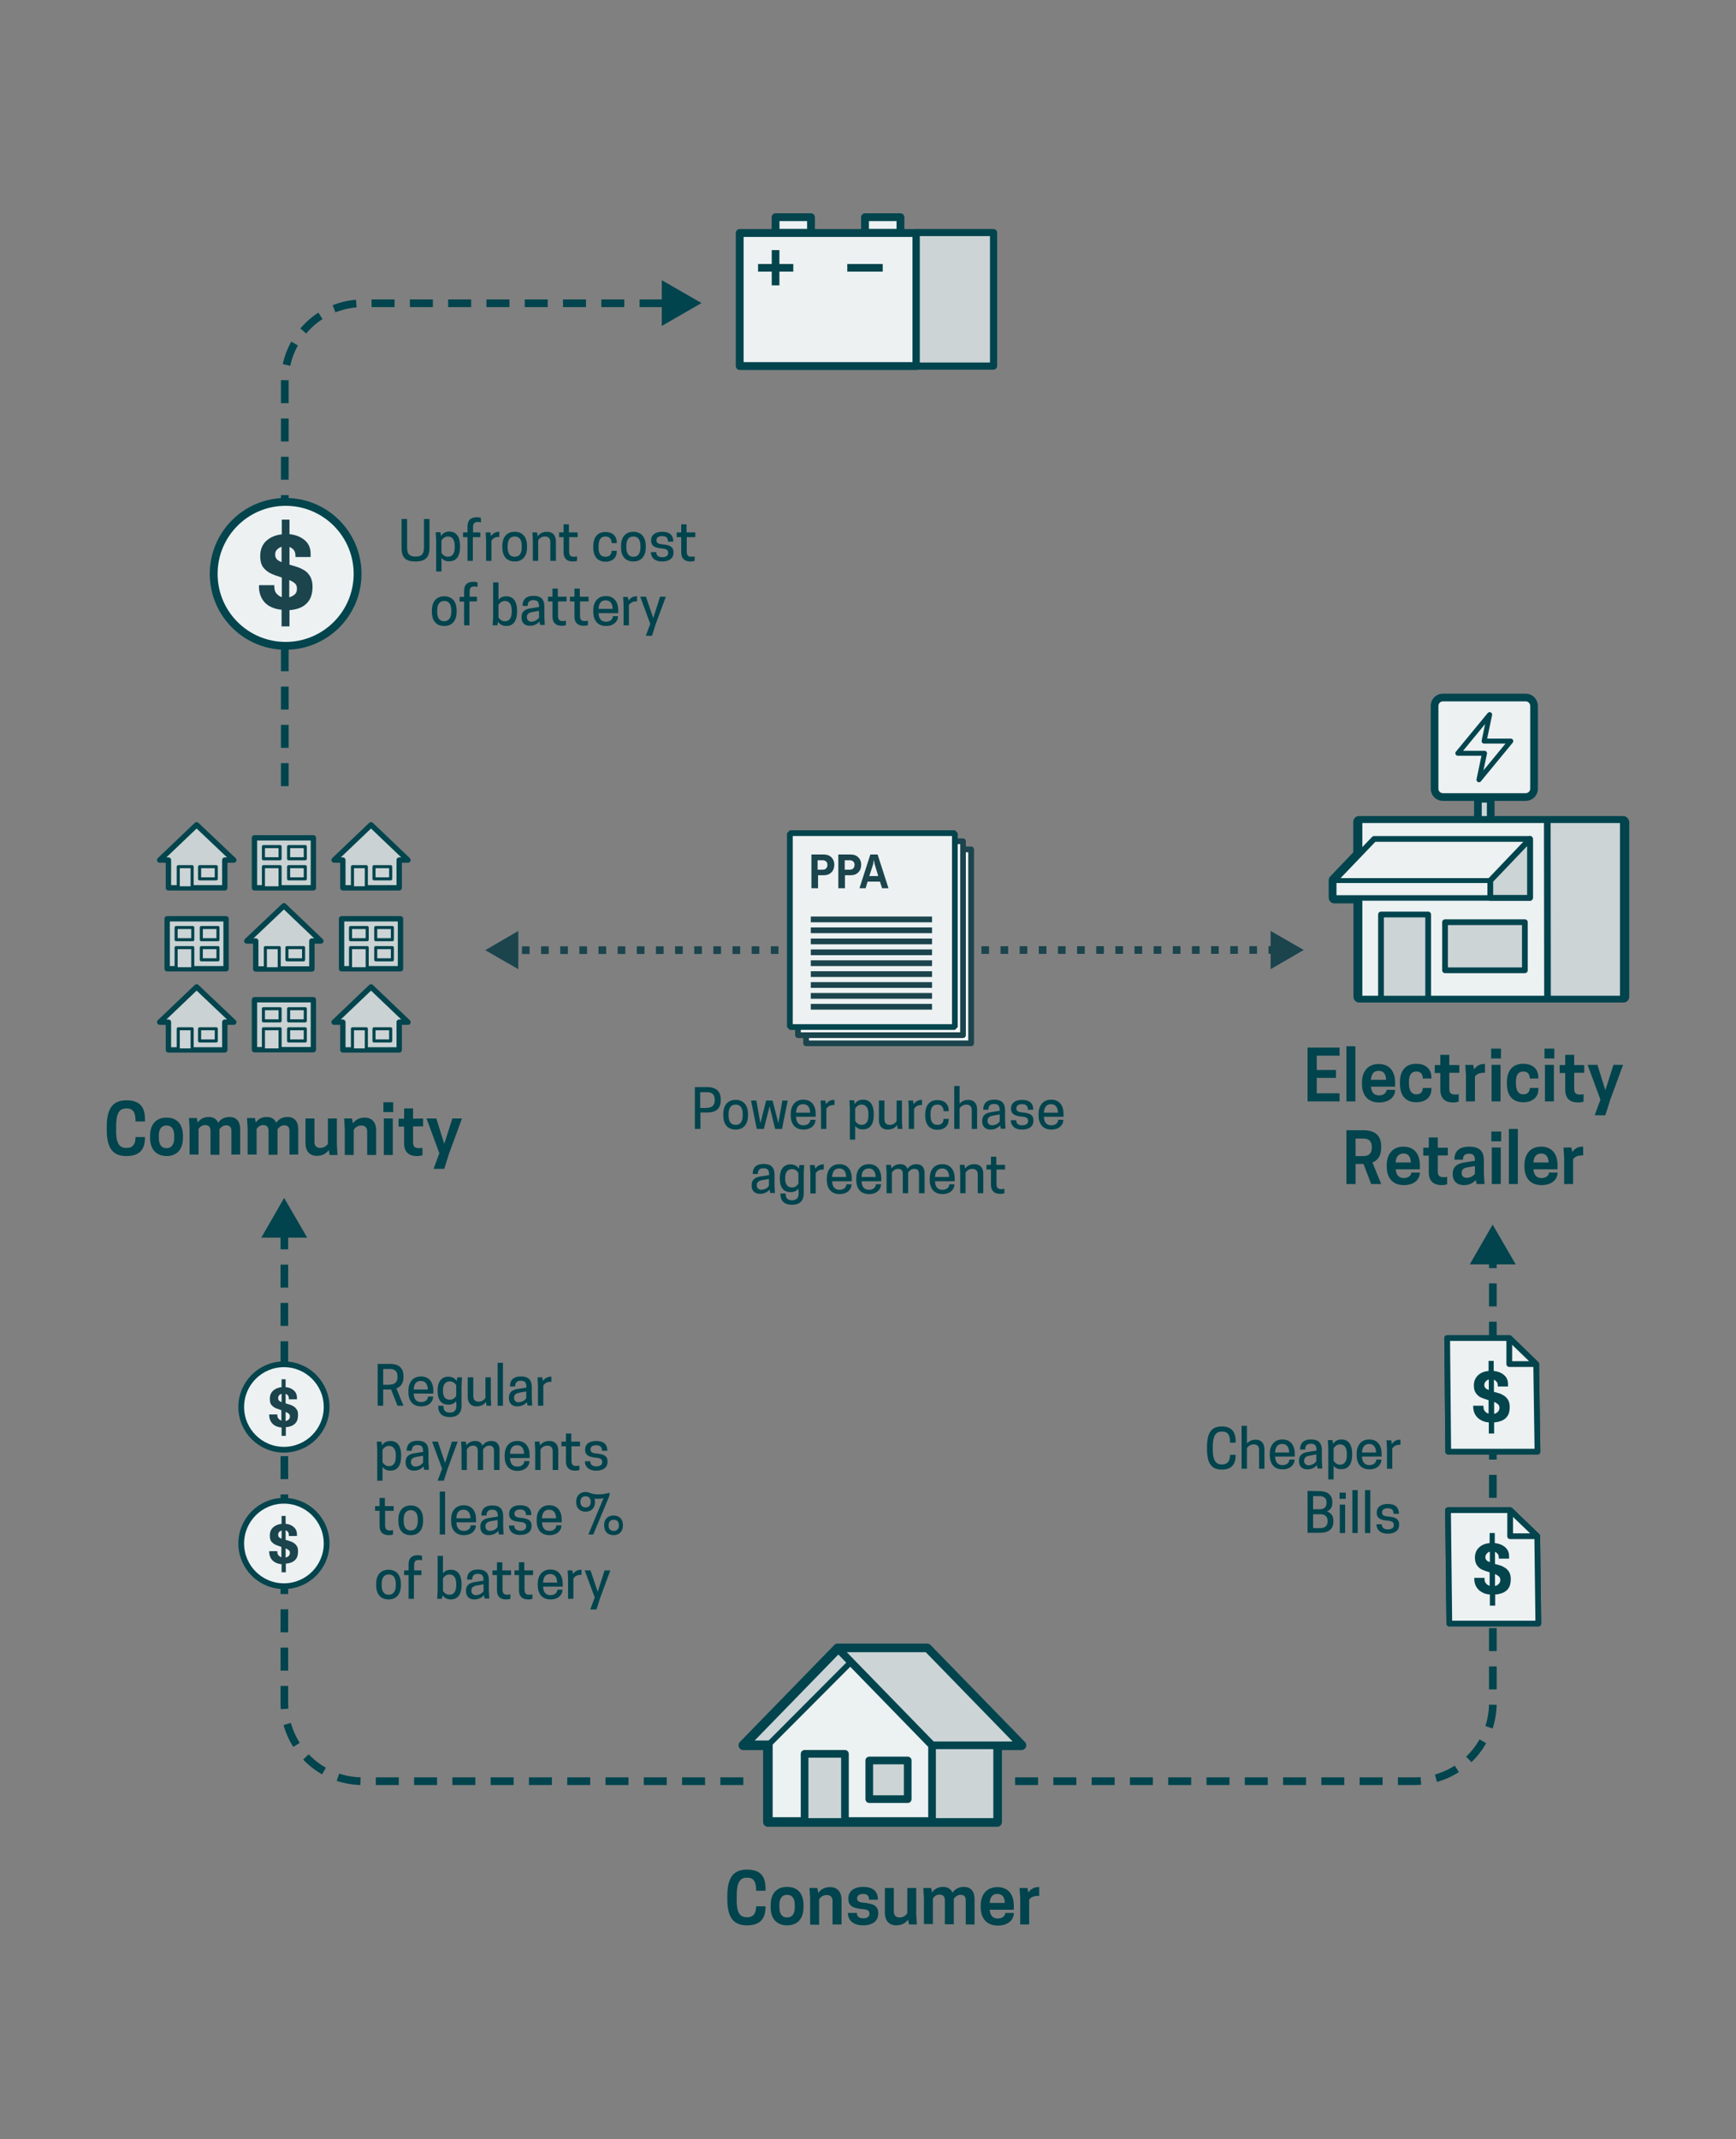<?xml version="1.0" encoding="utf-8"?>
<!-- Generator: Adobe Illustrator 27.5.0, SVG Export Plug-In . SVG Version: 6.00 Build 0)  -->
<svg version="1.1" id="community-battery_x5F_finance-option-2"
	 xmlns="http://www.w3.org/2000/svg" xmlns:xlink="http://www.w3.org/1999/xlink" x="0px" y="0px" viewBox="0 0 813.2 1001.6"
	 style="enable-background:new 0 0 813.2 1001.6;" xml:space="preserve">
<rect x="0" y="0" width="813.2" height="1001.6" fill="#808080" stroke="none"/>
<style type="text/css">
	.st0{fill:#01444D;}
	.st1{fill:none;stroke:#1B444D;stroke-width:3.587;stroke-linejoin:round;stroke-dasharray:3.587,5.38;}
	.st2{fill:#1B444D;}
	.st3{fill:#FFFFFF;stroke:#1B444D;stroke-width:2.69;stroke-linejoin:round;stroke-miterlimit:1;}
	.st4{fill:#EDF1F2;stroke:#04444D;stroke-width:2.69;stroke-miterlimit:1;}
	.st5{fill:none;stroke:#1B444D;stroke-width:2.69;stroke-linejoin:round;stroke-miterlimit:1;}
	.st6{fill:#CAD2D3;stroke:#03444D;stroke-width:2.511;stroke-linejoin:round;stroke-miterlimit:1;}
	.st7{fill:#CDD4D6;stroke:#03444D;stroke-width:1.437;stroke-linejoin:round;stroke-miterlimit:1;}
	.st8{fill:#CDD4D6;stroke:#02444D;stroke-width:3.587;stroke-linejoin:round;stroke-miterlimit:1;}
	.st9{fill:#ECF1F2;}
	.st10{fill:none;stroke:#03444D;stroke-width:3.135;stroke-linejoin:round;stroke-miterlimit:1;}
	.st11{fill:#EDF1F2;stroke:#02444D;stroke-width:2.69;stroke-linejoin:round;stroke-miterlimit:1;}
	.st12{fill:#CCD4D6;stroke:#02444D;stroke-width:2.69;stroke-linejoin:round;stroke-miterlimit:1;}
	.st13{fill:#EDF1F2;stroke:#03444D;stroke-width:2.299;stroke-linejoin:round;stroke-miterlimit:1;}
	.st14{fill:#CCD4D6;stroke:#02444D;stroke-width:3.12;stroke-linecap:round;stroke-linejoin:round;stroke-miterlimit:1;}
	.st15{fill:#02444D;}
	.st16{fill:#EDF1F2;}
	.st17{fill:none;stroke:#03444D;stroke-width:2.331;stroke-linejoin:round;stroke-miterlimit:1;}
	.st18{fill:#EDF1F2;stroke:#04444D;stroke-width:3.668;stroke-linejoin:round;stroke-miterlimit:1;}
	.st19{fill:none;stroke:#01444D;stroke-width:3.587;stroke-miterlimit:10;stroke-dasharray:10.76,7.173;}
	.st20{fill:#CCD4D6;}
	.st21{fill:none;stroke:#02444D;stroke-width:4.484;stroke-linejoin:round;stroke-miterlimit:1;}
	.st22{fill:#CCD4D6;stroke:#02444D;stroke-width:3.587;stroke-linejoin:round;stroke-miterlimit:1;}
	.st23{fill:#CCD4D6;stroke:#02444D;stroke-width:3.587;stroke-linecap:round;stroke-linejoin:round;stroke-miterlimit:1;}
	.st24{fill:none;stroke:#02444D;stroke-width:2.69;stroke-linejoin:round;stroke-miterlimit:1;}
	.st25{fill:none;stroke:#04444D;stroke-width:3.587;stroke-linejoin:round;stroke-miterlimit:1;}
	.st26{fill:#EDF1F2;stroke:#04444D;stroke-width:2.69;stroke-linejoin:round;stroke-miterlimit:1;}
	.st27{fill:#04444D;}
</style>
<g>
	<g>
		<g>
			<path class="st0" d="M328.1,528.6h-2.6V509h5.8c2.9,0,6.3,1,6.3,5.7v0.5c0,4.8-3.3,5.7-6.3,5.7h-3.2V528.6z M331.3,518.7
				c1.5,0,3.5-0.6,3.5-3.5v-0.3c0-3-2-3.5-3.5-3.5H328v7.4h3.3V518.7z"/>
			<path class="st0" d="M338.8,522.3v-0.7c0-3.7,1.8-6.6,5.8-6.6s5.8,2.9,5.8,6.6v0.7c0,3.7-1.8,6.6-5.8,6.6
				S338.8,526.1,338.8,522.3z M347.9,522.3v-0.7c0-2.7-1-4.4-3.3-4.4s-3.3,1.7-3.3,4.4v0.7c0,2.7,1,4.4,3.3,4.4
				S347.9,525,347.9,522.3z"/>
			<path class="st0" d="M357.8,528.6h-3.3l-2.7-13.3h2.5l1.9,10.6l2.7-10.6h3l2.7,10.6l1.9-10.6h2.5l-2.7,13.3h-3.2l-2.6-10.6
				L357.8,528.6z"/>
			<path class="st0" d="M372.9,522.9c0.1,2.6,1.2,4,3.5,4c2.2,0,3.2-1.4,3.2-2.6h2.4v0.1c0,2.2-1.9,4.5-5.6,4.5c-4.2,0-6-2.9-6-6.7
				v-0.6c0-3.7,1.9-6.7,5.9-6.7s5.8,2.9,5.8,6.7v1.3H372.9z M372.9,521h6.6c-0.1-2.5-1.1-4-3.3-4S373,518.5,372.9,521z"/>
			<path class="st0" d="M390.9,515v2.4h-0.5c-1.9,0-2.8,1-3.3,1.7v9.5h-2.5v-9.5l-0.2-3.8h2.2l0.3,1.7c0.8-1.1,2-2,3.7-2
				C390.6,515,390.8,515,390.9,515z"/>
			<path class="st0" d="M400.6,527.2v6.4h-2.5V519l-0.2-3.8h2.2l0.3,1.8c0.7-1.2,1.9-2.1,3.9-2.1c3.6,0,5,2.9,5,6.6v0.7
				c0,3.7-1.4,6.6-5,6.6C402.5,528.9,401.4,528.2,400.6,527.2z M400.6,524.9c0.5,0.7,1.4,1.8,3,1.8c2.2,0,3.2-1.7,3.2-4.4v-0.7
				c0-2.7-1-4.4-3.2-4.4c-1.6,0-2.5,1.1-3,1.8V524.9z"/>
			<path class="st0" d="M414.3,515.3v8.8c0,1.7,0.9,2.6,2.5,2.6c1.8,0,2.8-1.1,3.2-1.8v-9.6h2.5v9.5l0.2,3.8h-2.2l-0.3-1.8
				c-0.8,1.2-2.2,2.1-4.4,2.1c-2.8,0-4.1-1.9-4.1-4.4v-9.2L414.3,515.3L414.3,515.3z"/>
			<path class="st0" d="M431.9,515v2.4h-0.4c-1.9,0-2.8,1-3.3,1.7v9.5h-2.5v-9.5l-0.2-3.8h2.2l0.3,1.7c0.8-1.1,2-2,3.7-2
				C431.7,515,431.9,515,431.9,515z"/>
			<path class="st0" d="M439.1,526.7c2.1,0,2.9-1.3,2.9-2.8h2.4v0.5c0,2.3-1.6,4.6-5.3,4.6c-4,0-5.7-2.9-5.7-6.6v-0.7
				c0-3.7,1.7-6.6,5.7-6.6c3.7,0,5.3,2.3,5.3,4.7v0.5H442c0-1.8-0.9-3.1-2.9-3.1c-2.3,0-3.2,1.7-3.2,4.4v0.7
				C435.9,525,436.8,526.7,439.1,526.7z"/>
			<path class="st0" d="M449.5,516.8c0.8-1,2.2-1.8,4.1-1.8c2.8,0,4.1,1.9,4.1,4.4v9.2h-2.5v-8.8c0-1.7-0.9-2.6-2.5-2.6
				c-1.8,0-2.8,1.1-3.2,1.8v9.6H447v-20.1h2.5L449.5,516.8L449.5,516.8z"/>
			<path class="st0" d="M468.5,526.9c-0.9,1.1-2.4,2-4.5,2c-2.6,0-3.9-1.6-3.9-3.8v-0.3c0-2.9,2.1-3.8,4.5-4.1l3.7-0.6v-0.2
				c0-2-0.6-3-2.7-3c-2.1,0-2.6,1.3-2.6,2.7h-2.4v-0.2c0-2.1,1-4.5,5.1-4.5c3.9,0,5.1,2,5.1,5v4.8l0.2,3.8h-2.2L468.5,526.9z
				 M468.3,525.1v-3.3l-3.3,0.6c-1.6,0.3-2.4,1-2.4,2.3v0.2c0,1,0.7,2,2.2,2C466.8,526.8,467.8,525.8,468.3,525.1z"/>
			<path class="st0" d="M481.6,524.9c0-1.5-0.9-1.9-3.1-2.1c-3.6-0.3-4.9-1.5-4.9-3.6V519c0-2.6,2-4,5.2-4c3.7,0,5.2,1.8,5.2,4.5
				v0.1h-2.5c0-1.6-0.7-2.6-2.7-2.6c-1.7,0-2.7,0.7-2.7,1.9s0.6,1.8,3,2c3.3,0.3,5,1.1,5,3.7v0.2c0,2.5-1.9,4.1-5.3,4.1
				c-3.8,0-5.3-2.1-5.3-4.3v-0.1h2.5c0,1.3,0.7,2.4,2.8,2.4C480.7,526.9,481.6,526.1,481.6,524.9z"/>
			<path class="st0" d="M489,522.9c0.1,2.6,1.2,4,3.5,4c2.2,0,3.2-1.4,3.2-2.6h2.4v0.1c0,2.2-1.9,4.5-5.6,4.5c-4.2,0-6-2.9-6-6.7
				v-0.6c0-3.7,1.9-6.7,5.9-6.7s5.8,2.9,5.8,6.7v1.3H489z M489,521h6.6c-0.1-2.5-1.1-4-3.3-4C490.2,517,489.1,518.5,489,521z"/>
			<path class="st0" d="M360.5,557c-0.9,1.1-2.4,2-4.5,2c-2.6,0-3.9-1.6-3.9-3.8v-0.3c0-2.9,2.1-3.8,4.5-4.1l3.7-0.6V550
				c0-2-0.6-3-2.7-3c-2.1,0-2.6,1.3-2.6,2.7h-2.4v-0.2c0-2.1,1-4.5,5.1-4.5c3.9,0,5.1,2,5.1,5v4.8l0.2,3.8h-2.2L360.5,557z
				 M360.2,555.2V552l-3.3,0.6c-1.6,0.3-2.4,1-2.4,2.3v0.2c0,1,0.7,2,2.2,2C358.8,556.9,359.8,555.9,360.2,555.2z"/>
			<path class="st0" d="M374,556.5c-0.7,1-1.9,1.7-3.7,1.7c-3.6,0-5-2.7-5-6.2v-0.6c0-3.4,1.5-6.2,5-6.2c2,0,3.2,0.9,3.9,2l0.3-1.7
				h2.2l-0.2,3.8v9.5c0,3.2-1.6,5.3-5.5,5.3c-4,0-5.4-2.2-5.4-4.9v-0.4h2.4c0,2.1,0.8,3.2,3,3.2s3.1-1.1,3.1-3.3L374,556.5
				L374,556.5z M371,547.4c-2.1,0-3.2,1.6-3.2,4v0.6c0,2.5,1.1,4,3.2,4c1.6,0,2.5-1,3-1.8v-5C373.5,548.4,372.6,547.4,371,547.4z"/>
			<path class="st0" d="M385.9,545.2v2.4h-0.5c-1.9,0-2.8,1-3.3,1.7v9.5h-2.5v-9.5l-0.2-3.8h2.2l0.3,1.7c0.8-1.1,2-2,3.7-2
				C385.6,545.1,385.8,545.2,385.9,545.2z"/>
			<path class="st0" d="M389.8,553.1c0.1,2.6,1.2,4,3.5,4c2.2,0,3.2-1.4,3.2-2.6h2.4v0.1c0,2.2-1.9,4.5-5.6,4.5c-4.2,0-6-2.9-6-6.7
				v-0.6c0-3.7,1.9-6.7,5.9-6.7s5.8,2.9,5.8,6.7v1.3H389.8z M389.8,551.1h6.6c-0.1-2.5-1.1-4-3.3-4S389.9,548.6,389.8,551.1z"/>
			<path class="st0" d="M403.6,553.1c0.1,2.6,1.2,4,3.5,4c2.2,0,3.2-1.4,3.2-2.6h2.4v0.1c0,2.2-1.9,4.5-5.6,4.5c-4.2,0-6-2.9-6-6.7
				v-0.6c0-3.7,1.9-6.7,5.9-6.7s5.8,2.9,5.8,6.7v1.3H403.6z M403.6,551.1h6.6c-0.1-2.5-1.1-4-3.3-4
				C404.7,547.2,403.6,548.6,403.6,551.1z"/>
			<path class="st0" d="M430.5,558.7v-9.1c0-1.7-0.9-2.3-2.2-2.3c-1.6,0-2.4,1-2.9,1.7v9.7h-2.5v-9.1c0-1.7-0.9-2.3-2.2-2.3
				c-1.6,0-2.4,1-2.9,1.7v9.7h-2.5v-9.5l-0.2-3.8h2.2l0.3,1.7c0.8-1.1,2.1-2,4.1-2c1.8,0,2.9,0.8,3.4,2.2c0.8-1.2,2.1-2.2,4.2-2.2
				c2.5,0,3.8,1.6,3.8,4.1v9.5L430.5,558.7L430.5,558.7z"/>
			<path class="st0" d="M438,553.1c0.1,2.6,1.2,4,3.5,4c2.2,0,3.2-1.4,3.2-2.6h2.4v0.1c0,2.2-1.9,4.5-5.6,4.5c-4.2,0-6-2.9-6-6.7
				v-0.6c0-3.7,1.9-6.7,5.9-6.7s5.8,2.9,5.8,6.7v1.3H438z M438,551.1h6.6c-0.1-2.5-1.1-4-3.3-4C439.2,547.2,438.1,548.6,438,551.1z"
				/>
			<path class="st0" d="M458,558.7v-8.8c0-1.7-0.9-2.6-2.5-2.6c-1.8,0-2.8,1.1-3.2,1.8v9.6h-2.5v-9.5l-0.2-3.8h2.2l0.3,1.8
				c0.8-1.2,2.2-2.1,4.4-2.1c2.8,0,4.1,1.9,4.1,4.4v9.2L458,558.7L458,558.7z"/>
			<path class="st0" d="M470.8,545.4v2.2h-4v6.8c0,1.9,0.8,2.4,2.3,2.4c0.5,0,1.2-0.1,1.4-0.2v2.1c-0.2,0.1-0.9,0.3-2,0.3
				c-2.5,0-4.3-1.2-4.3-4.3v-7.1h-2.1v-2.2h2.1v-3.8h2.5v3.8H470.8z"/>
		</g>
	</g>
	<g>
		<g>
			<path class="st0" d="M59.1,537.5h0.3c2.9,0,4.1-2,4.1-5.1h4.4v0.3c0,5.9-2.9,8.6-8.7,8.6c-6.3,0-9.2-3.6-9.2-12.4v-1.3
				c0-8.7,2.9-12.4,9.2-12.4c5.8,0,8.7,2.6,8.7,8.8v1.1h-4.4c0-4-1-6.1-4.1-6.1h-0.3c-3.6,0-4.7,2.9-4.7,8.6v1.3
				C54.3,534.6,55.5,537.5,59.1,537.5z"/>
			<path class="st0" d="M70.3,532.8v-1c0-4.9,2.4-8.5,7.7-8.5c5.4,0,7.7,3.6,7.7,8.5v1c0,4.9-2.4,8.5-7.7,8.5
				C72.7,541.2,70.3,537.6,70.3,532.8z M81.6,532.8v-1c0-3-1.1-4.8-3.6-4.8s-3.6,1.8-3.6,4.8v1c0,2.9,1.1,4.8,3.6,4.8
				S81.6,535.7,81.6,532.8z"/>
			<path class="st0" d="M108.4,540.8v-11.3c0-1.7-0.8-2.6-2.4-2.6c-1.7,0-2.6,1.1-3.2,1.8v12h-4.2v-11.3c0-1.7-0.9-2.6-2.5-2.6
				c-1.7,0-2.6,1.1-3.1,1.8v12h-4.2v-12.3l-0.3-4.8h3.7l0.4,2.1c1-1.5,2.7-2.6,5.2-2.6c2.3,0,3.7,1.1,4.4,2.7c1-1.5,2.7-2.7,5.3-2.7
				c3.4,0,5,2.3,5,5.6v12h-4.1L108.4,540.8L108.4,540.8z"/>
			<path class="st0" d="M135.6,540.8v-11.3c0-1.7-0.8-2.6-2.4-2.6c-1.7,0-2.6,1.1-3.2,1.8v12h-4.2v-11.3c0-1.7-0.9-2.6-2.5-2.6
				c-1.7,0-2.6,1.1-3.1,1.8v12H116v-12.3l-0.3-4.8h3.7l0.4,2.1c1-1.5,2.7-2.6,5.2-2.6c2.3,0,3.7,1.1,4.4,2.7c1-1.5,2.7-2.7,5.3-2.7
				c3.4,0,5,2.3,5,5.6v12h-4.1L135.6,540.8L135.6,540.8z"/>
			<path class="st0" d="M147.3,523.7v11c0,1.6,0.8,2.8,2.7,2.8c1.9,0,3-1.1,3.6-1.9v-11.9h4.2V536l0.3,4.8h-3.7l-0.4-2.3
				c-1.1,1.5-2.8,2.7-5.6,2.7c-3.7,0-5.3-2.7-5.3-5.8v-11.7H147.3L147.3,523.7z"/>
			<path class="st0" d="M172,540.8v-11c0-1.6-0.8-2.8-2.7-2.8c-2,0-3.1,1.2-3.6,2v11.8h-4.2v-12.3l-0.3-4.8h3.7l0.4,2.3
				c1.1-1.5,2.8-2.7,5.6-2.7c3.7,0,5.3,2.7,5.3,5.8v11.7H172z"/>
			<path class="st0" d="M184.2,520.7h-4.6v-4.6h4.6V520.7z M179.8,523.7h4.2v17.1h-4.2V523.7z"/>
			<path class="st0" d="M198.2,523.7v3.7h-4.7v7.4c0,2.3,1,2.8,2.8,2.8c0.6,0,1.5-0.1,1.6-0.2v3.5c-0.3,0.1-1.1,0.4-2.6,0.4
				c-3.5,0-6-1.6-6-6v-7.8h-2.6v-3.7h2.6V519h4.2v4.8L198.2,523.7L198.2,523.7z"/>
			<path class="st0" d="M211.9,523.7h4.5l-6,16.3l-2.3,7.3h-5l2.7-7.3l-6-16.3h4.6l3.7,11.9L211.9,523.7z"/>
		</g>
	</g>
	<g>
		<g>
			<line class="st1" x1="597.8" y1="444.8" x2="240.2" y2="444.9"/>
			<g>
				<polygon class="st2" points="595.2,435.9 610.7,444.8 595.2,453.8 				"/>
			</g>
			<g>
				<polygon class="st2" points="242.8,435.9 227.3,444.9 242.8,453.8 				"/>
			</g>
		</g>
	</g>
	<rect x="377.6" y="397.7" class="st3" width="77.3" height="90.8"/>
	<rect x="373.8" y="393.9" class="st3" width="77.3" height="90.8"/>
	<rect x="370" y="390.1" class="st4" width="77.3" height="90.8"/>
	<g>
		<path class="st2" d="M380.1,415.9v-15.8h5.7c1.1,0,2,0.2,2.7,0.6s1.3,1,1.7,1.7s0.6,1.5,0.6,2.5s-0.2,1.8-0.6,2.6
			c-0.4,0.7-1,1.3-1.7,1.7c-0.7,0.4-1.6,0.6-2.6,0.6h-2.7v6.1L380.1,415.9L380.1,415.9z M383,407.2h2.4c0.7,0,1.3-0.2,1.6-0.6
			c0.4-0.4,0.6-1,0.6-1.7c0-0.6-0.2-1.2-0.6-1.5c-0.4-0.4-0.9-0.6-1.6-0.6H383V407.2z"/>
		<path class="st2" d="M392.7,415.9v-15.8h5.7c1.1,0,2,0.2,2.7,0.6s1.3,1,1.7,1.7s0.6,1.5,0.6,2.5s-0.2,1.8-0.6,2.6
			c-0.4,0.7-1,1.3-1.7,1.7c-0.7,0.4-1.6,0.6-2.6,0.6h-2.7v6.1L392.7,415.9L392.7,415.9z M395.7,407.2h2.4c0.7,0,1.3-0.2,1.6-0.6
			c0.4-0.4,0.6-1,0.6-1.7c0-0.6-0.2-1.2-0.6-1.5c-0.4-0.4-0.9-0.6-1.6-0.6h-2.4V407.2z"/>
		<path class="st2" d="M402.6,415.9l5.1-15.8h3.4l5.1,15.8h-3l-1-3.1h-5.8l-0.9,3.1H402.6z M407.2,410.2h4.2l-1.6-5.3
			c-0.1-0.3-0.2-0.6-0.2-0.9c-0.1-0.3-0.2-0.7-0.2-1.2h-0.1c-0.1,0.5-0.2,0.9-0.2,1.3s-0.1,0.6-0.2,0.9L407.2,410.2z"/>
	</g>
	<line class="st5" x1="379.8" y1="430.5" x2="436.6" y2="430.5"/>
	<line class="st5" x1="379.8" y1="435.6" x2="436.6" y2="435.6"/>
	<line class="st5" x1="379.8" y1="440.8" x2="436.6" y2="440.8"/>
	<line class="st5" x1="379.8" y1="445.9" x2="436.6" y2="445.9"/>
	<line class="st5" x1="379.8" y1="451" x2="436.6" y2="451"/>
	<line class="st5" x1="379.8" y1="456.1" x2="436.6" y2="456.1"/>
	<line class="st5" x1="379.8" y1="461.2" x2="436.6" y2="461.2"/>
	<line class="st5" x1="379.8" y1="466.3" x2="436.6" y2="466.3"/>
	<line class="st5" x1="379.8" y1="471.4" x2="436.6" y2="471.4"/>
	<g>
		<g>
			<path class="st0" d="M627.5,490.5v3.8h-10.7v6.7h9v3.7h-9v7.2h10.7v3.8h-15v-25.2H627.5z"/>
			<path class="st0" d="M630.7,489.9h4.2v25.8h-4.2V489.9z"/>
			<path class="st0" d="M642.2,508.7c0.2,2.8,1.5,4.2,3.8,4.2s3.5-1.4,3.5-2.6h4v0.1c0,3.1-2.6,5.8-7.5,5.8c-5.5,0-8-3.7-8-8.6v-0.8
				c0-4.9,2.6-8.6,7.8-8.6c5.3,0,7.7,3.7,7.7,8.6v2h-11.3V508.7z M642.2,505.6h7.1c-0.1-2.7-1.2-4.2-3.5-4.2
				S642.4,502.9,642.2,505.6z"/>
			<path class="st0" d="M663.5,512.4c2.1,0,3-1.3,3-3h4v0.7c0,3.3-2.3,6-7.1,6c-5.3,0-7.6-3.6-7.6-8.5v-1c0-4.9,2.3-8.5,7.6-8.5
				c4.8,0,7.1,2.8,7.1,6.2v0.7h-4c0-2-1-3.3-3-3.3c-2.5,0-3.5,1.8-3.5,4.8v1C660.1,510.6,661.1,512.4,663.5,512.4z"/>
			<path class="st0" d="M683.6,498.6v3.7h-4.7v7.4c0,2.3,1,2.8,2.8,2.8c0.6,0,1.5-0.1,1.6-0.2v3.5c-0.3,0.1-1.1,0.4-2.6,0.4
				c-3.5,0-6-1.6-6-6v-7.8h-2.6v-3.7h2.6v-4.8h4.2v4.8h4.7V498.6z"/>
			<path class="st0" d="M695.6,498.2v4.1h-0.7c-2.3,0-3.5,1-4,1.8v11.6h-4.2v-12.3l-0.3-4.8h3.7l0.4,2.1c1-1.4,2.5-2.5,4.6-2.5
				C695.3,498.2,695.5,498.2,695.6,498.2z"/>
			<path class="st0" d="M703.1,495.6h-4.6V491h4.6V495.6z M698.7,498.6h4.2v17.1h-4.2V498.6z"/>
			<path class="st0" d="M713.6,512.4c2.1,0,3-1.3,3-3h4v0.7c0,3.3-2.3,6-7.1,6c-5.3,0-7.6-3.6-7.6-8.5v-1c0-4.9,2.3-8.5,7.6-8.5
				c4.8,0,7.1,2.8,7.1,6.2v0.7h-4c0-2-1-3.3-3-3.3c-2.5,0-3.5,1.8-3.5,4.8v1C710.2,510.6,711.2,512.4,713.6,512.4z"/>
			<path class="st0" d="M728.1,495.6h-4.6V491h4.6V495.6z M723.7,498.6h4.2v17.1h-4.2V498.6z"/>
			<path class="st0" d="M742.1,498.6v3.7h-4.7v7.4c0,2.3,1,2.8,2.8,2.8c0.6,0,1.5-0.1,1.6-0.2v3.5c-0.3,0.1-1.1,0.4-2.6,0.4
				c-3.5,0-6-1.6-6-6v-7.8h-2.6v-3.7h2.6v-4.8h4.2v4.8h4.7V498.6z"/>
			<path class="st0" d="M755.8,498.6h4.5l-6,16.3l-2.3,7.3h-5l2.7-7.3l-6-16.3h4.6l3.7,11.9L755.8,498.6z"/>
			<path class="st0" d="M635,554.4h-4.3v-25.2h7.9c3.9,0,8.4,1.2,8.4,7.6v0.6c0,4-1.8,6-4.1,6.9l4.1,10.1h-4.7l-3.6-9.4H635
				L635,554.4L635,554.4z M638.7,541.3c1.7,0,3.9-0.6,3.9-3.9V537c0-3.3-2.2-3.9-3.9-3.9H635v8.2H638.7L638.7,541.3z"/>
			<path class="st0" d="M653.8,547.4c0.2,2.8,1.5,4.2,3.8,4.2s3.5-1.4,3.5-2.6h4v0.1c0,3.1-2.6,5.8-7.5,5.8c-5.5,0-8-3.7-8-8.6v-0.8
				c0-4.9,2.6-8.6,7.8-8.6c5.3,0,7.7,3.7,7.7,8.6v2h-11.3V547.4z M653.8,544.3h7.1c-0.1-2.7-1.2-4.2-3.5-4.2
				C655.1,540.2,653.9,541.6,653.8,544.3z"/>
			<path class="st0" d="M678.2,537.3v3.7h-4.7v7.4c0,2.3,1,2.8,2.8,2.8c0.6,0,1.5-0.1,1.6-0.2v3.5c-0.3,0.1-1.1,0.4-2.6,0.4
				c-3.5,0-6-1.6-6-6v-7.8h-2.6v-3.7h2.6v-4.8h4.2v4.8h4.7V537.3z"/>
			<path class="st0" d="M691.3,552.5c-1.2,1.4-3,2.4-5.6,2.4c-3.6,0-5.2-2.3-5.2-5v-0.3c0-3.7,2.6-4.9,6-5.4l4.4-0.7v-0.1
				c0-2.2-0.7-3.2-2.8-3.2c-2.3,0-2.8,1.3-2.8,2.8h-4v-0.3c0-2.9,1.5-5.8,6.9-5.8c5.3,0,6.9,2.5,6.9,6.5v6.2l0.3,4.8h-3.7
				L691.3,552.5z M690.9,549.6V546l-3.6,0.6c-1.8,0.3-2.6,1.1-2.6,2.5v0.3c0,1.1,0.7,2.1,2.4,2.1
				C689.1,551.4,690.3,550.4,690.9,549.6z"/>
			<path class="st0" d="M703.2,534.4h-4.6v-4.6h4.6V534.4z M698.8,537.3h4.2v17.1h-4.2V537.3z"/>
			<path class="st0" d="M706.8,528.6h4.2v25.8h-4.2V528.6z"/>
			<path class="st0" d="M718.3,547.4c0.2,2.8,1.5,4.2,3.8,4.2s3.5-1.4,3.5-2.6h4v0.1c0,3.1-2.6,5.8-7.5,5.8c-5.5,0-8-3.7-8-8.6v-0.8
				c0-4.9,2.6-8.6,7.8-8.6c5.3,0,7.7,3.7,7.7,8.6v2h-11.3V547.4z M718.3,544.3h7.1c-0.1-2.7-1.2-4.2-3.5-4.2
				C719.6,540.2,718.5,541.6,718.3,544.3z"/>
			<path class="st0" d="M741.6,536.9v4.1h-0.7c-2.3,0-3.5,1-4,1.8v11.6h-4.2v-12.3l-0.3-4.8h3.7l0.4,2.1c1-1.4,2.5-2.5,4.6-2.5
				C741.3,536.9,741.5,536.9,741.6,536.9z"/>
		</g>
	</g>
	<g>
		<rect x="119.2" y="468.1" class="st6" width="27.6" height="23.4"/>
		<rect x="123.4" y="481.7" class="st7" width="7.8" height="9.9"/>
		<rect x="135.2" y="481.7" class="st7" width="7.8" height="5.7"/>
		<rect x="135.2" y="472.3" class="st7" width="7.8" height="5.7"/>
		<rect x="123.4" y="472.3" class="st7" width="7.8" height="5.7"/>
		<polygon class="st6" points="173.8,462.1 156.5,478.6 160.6,478.6 160.6,491.6 173.8,491.6 187,491.6 187,478.6 191.1,478.6 		"/>
		<rect x="165.1" y="481.7" class="st7" width="6.5" height="9.9"/>
		<rect x="175.2" y="481.7" class="st7" width="7.8" height="5.7"/>
		<polygon class="st6" points="92.1,462.1 74.8,478.6 78.9,478.6 78.9,491.6 92.1,491.6 105.3,491.6 105.3,478.6 109.5,478.6 		"/>
		<rect x="83.5" y="481.7" class="st7" width="6.5" height="9.9"/>
		<rect x="93.5" y="481.7" class="st7" width="7.8" height="5.7"/>
		<rect x="119.2" y="392.3" class="st6" width="27.6" height="23.4"/>
		<rect x="123.4" y="405.8" class="st7" width="7.8" height="9.9"/>
		<rect x="135.2" y="405.8" class="st7" width="7.8" height="5.7"/>
		<rect x="135.2" y="396.4" class="st7" width="7.8" height="5.7"/>
		<rect x="123.4" y="396.4" class="st7" width="7.8" height="5.7"/>
		<polygon class="st6" points="173.8,386.2 156.5,402.7 160.6,402.7 160.6,415.7 173.8,415.7 187,415.7 187,402.7 191.1,402.7 		"/>
		<rect x="165.1" y="405.8" class="st7" width="6.5" height="9.9"/>
		<rect x="175.2" y="405.8" class="st7" width="7.8" height="5.7"/>
		<polygon class="st6" points="92.1,386.2 74.8,402.7 78.9,402.7 78.9,415.7 92.1,415.7 105.3,415.7 105.3,402.7 109.5,402.7 		"/>
		<rect x="83.5" y="405.8" class="st7" width="6.5" height="9.9"/>
		<rect x="93.5" y="405.8" class="st7" width="7.8" height="5.7"/>
		<polygon class="st6" points="133,424.1 115.6,440.6 119.8,440.6 119.8,453.7 133,453.7 146.1,453.7 146.1,440.6 150.3,440.6 		"/>
		<rect x="124.3" y="443.7" class="st7" width="6.5" height="9.9"/>
		<rect x="134.4" y="443.7" class="st7" width="7.8" height="5.7"/>
		<rect x="160" y="430.2" class="st6" width="27.6" height="23.4"/>
		<rect x="164.2" y="443.7" class="st7" width="7.8" height="9.9"/>
		<rect x="176" y="443.7" class="st7" width="7.8" height="5.7"/>
		<rect x="176" y="434.3" class="st7" width="7.8" height="5.7"/>
		<rect x="164.2" y="434.3" class="st7" width="7.8" height="5.7"/>
		<rect x="78.3" y="430.2" class="st6" width="27.6" height="23.4"/>
		<rect x="82.5" y="443.7" class="st7" width="7.8" height="9.9"/>
		<rect x="94.3" y="443.7" class="st7" width="7.8" height="5.7"/>
		<rect x="94.3" y="434.3" class="st7" width="7.8" height="5.7"/>
		<rect x="82.5" y="434.3" class="st7" width="7.8" height="5.7"/>
	</g>
	<g>
		<polyline class="st8" points="692.3,383.8 692.3,374 698.3,374 698.3,383.8 		"/>
		<rect x="636.6" y="383.8" class="st9" width="88.4" height="84.9"/>
		<rect x="636.6" y="383.8" class="st10" width="88.4" height="84"/>
		<polygon class="st11" points="643.7,392.8 716.7,392.8 716.7,420.4 625,420.4 625,412.3 		"/>
		<rect x="646.9" y="428.2" class="st12" width="22.1" height="39.4"/>
		<rect x="676.9" y="431.8" class="st12" width="37.4" height="22.5"/>
		<rect x="624.9" y="412.3" class="st13" width="73.2" height="8"/>
		<polygon class="st14" points="760.4,383.8 724.8,383.8 724.9,467.8 760.4,467.8 		"/>
		<polygon class="st12" points="716.7,392.8 716.7,420.4 698.1,420.4 698.1,412.3 		"/>
		<g>
			<path class="st15" d="M760.4,384.8v81.9H636.6v-46.3h-11.5v-8l11.5-12.1v-15.5H760.4 M760.4,382.1H636.6c-1.5,0-2.7,1.2-2.7,2.7
				v14.3l-10.8,11.3c-0.5,0.5-0.7,1.2-0.7,1.9v8c0,1.5,1.2,2.7,2.7,2.7h8.9v43.7c0,1.5,1.2,2.7,2.7,2.7h123.8c1.5,0,2.7-1.2,2.7-2.7
				v-81.9C763,383.3,761.8,382.1,760.4,382.1L760.4,382.1z"/>
		</g>
		<g>
			<path class="st16" d="M675.9,373.1c-2.1,0-3.9-1.7-3.9-3.9v-38.8c0-2.1,1.7-3.9,3.9-3.9h38.8c2.1,0,3.9,1.7,3.9,3.9v38.8
				c0,2.1-1.7,3.9-3.9,3.9H675.9z"/>
			<path class="st15" d="M714.7,328.4c1.1,0,2.1,0.9,2.1,2.1v38.8c0,1.1-0.9,2.1-2.1,2.1h-38.8c-1.1,0-2.1-0.9-2.1-2.1v-38.8
				c0-1.1,0.9-2.1,2.1-2.1H714.7 M714.7,324.8h-38.8c-3.1,0-5.7,2.5-5.7,5.7v38.8c0,3.1,2.5,5.7,5.7,5.7h38.8c3.1,0,5.7-2.5,5.7-5.7
				v-38.8C720.3,327.3,717.8,324.8,714.7,324.8L714.7,324.8z"/>
		</g>
		<polygon class="st17" points="692.8,365.1 707.7,347 695.2,347 697.8,334.6 682.9,352.7 695.4,352.7 		"/>
	</g>
	<path class="st18" d="M716.7,392.8"/>
	<g>
		<g>
			<path class="st19" d="M133.4,368.1V178.6c0-20.2,16.4-36.6,36.6-36.6h143.2"/>
			<g>
				<polygon class="st0" points="310,152.6 328.6,141.9 310,131.2 				"/>
			</g>
		</g>
	</g>
	<g>
		<g>
			<path class="st0" d="M188.1,256.5V243h2.6v13.4c0,3.1,1.2,4.2,4,4.2c2.7,0,3.9-1.1,3.9-4.2V243h2.6v13.5c0,4.5-2,6.4-6.6,6.4
				S188.1,261.1,188.1,256.5z"/>
			<path class="st0" d="M206.8,261.2v6.4h-2.5V253l-0.2-3.8h2.2l0.3,1.8c0.7-1.2,1.9-2.1,3.9-2.1c3.6,0,5,2.9,5,6.6v0.7
				c0,3.7-1.4,6.6-5,6.6C208.7,262.9,207.5,262.2,206.8,261.2z M206.8,258.9c0.5,0.7,1.4,1.8,3,1.8c2.2,0,3.2-1.7,3.2-4.4v-0.7
				c0-2.7-1-4.4-3.2-4.4c-1.6,0-2.5,1.1-3,1.8V258.9z"/>
			<path class="st0" d="M221.5,249.3h3.5v2.2h-3.5v11.1H219v-11.1h-2.1v-2.2h2.1v-2.8c0-3.2,1.8-4.3,4.3-4.3c1.1,0,1.8,0.2,2,0.3
				v2.1c-0.2-0.1-0.9-0.2-1.4-0.2c-1.5,0-2.3,0.5-2.3,2.4v2.5H221.5z"/>
			<path class="st0" d="M233.9,249v2.4h-0.4c-1.9,0-2.8,1-3.3,1.7v9.5h-2.5v-9.5l-0.2-3.8h2.2l0.3,1.7c0.8-1.1,2-2,3.7-2
				C233.7,249,233.9,249,233.9,249z"/>
			<path class="st0" d="M235.3,256.3v-0.7c0-3.7,1.8-6.6,5.8-6.6s5.8,2.9,5.8,6.6v0.7c0,3.7-1.8,6.6-5.8,6.6
				C237.1,262.9,235.3,260.1,235.3,256.3z M244.4,256.3v-0.7c0-2.7-1-4.4-3.3-4.4s-3.3,1.7-3.3,4.4v0.7c0,2.7,1,4.4,3.3,4.4
				S244.4,259,244.4,256.3z"/>
			<path class="st0" d="M257.8,262.6v-8.8c0-1.7-0.9-2.6-2.5-2.6c-1.8,0-2.8,1.1-3.2,1.8v9.6h-2.5v-9.5l-0.2-3.8h2.2l0.3,1.8
				c0.8-1.2,2.2-2.1,4.4-2.1c2.8,0,4.1,1.9,4.1,4.4v9.2H257.8z"/>
			<path class="st0" d="M270.6,249.3v2.2h-4v6.8c0,1.9,0.8,2.4,2.3,2.4c0.5,0,1.2-0.1,1.4-0.2v2.1c-0.2,0.1-0.9,0.3-2,0.3
				c-2.5,0-4.3-1.2-4.3-4.3v-7.1h-2.1v-2.2h2.1v-3.8h2.5v3.8L270.6,249.3L270.6,249.3z"/>
			<path class="st0" d="M283.6,260.7c2.1,0,2.9-1.3,2.9-2.8h2.4v0.5c0,2.3-1.6,4.6-5.3,4.6c-4,0-5.7-2.9-5.7-6.6v-0.7
				c0-3.7,1.7-6.6,5.7-6.6c3.7,0,5.3,2.3,5.3,4.7v0.5h-2.4c0-1.8-0.9-3.1-2.9-3.1c-2.3,0-3.2,1.7-3.2,4.4v0.7
				C280.3,259,281.3,260.7,283.6,260.7z"/>
			<path class="st0" d="M290.9,256.3v-0.7c0-3.7,1.8-6.6,5.8-6.6s5.8,2.9,5.8,6.6v0.7c0,3.7-1.8,6.6-5.8,6.6
				C292.7,262.9,290.9,260.1,290.9,256.3z M300,256.3v-0.7c0-2.7-1-4.4-3.3-4.4s-3.3,1.7-3.3,4.4v0.7c0,2.7,1,4.4,3.3,4.4
				S300,259,300,256.3z"/>
			<path class="st0" d="M313,258.9c0-1.5-0.9-1.9-3.1-2.1c-3.6-0.3-4.9-1.5-4.9-3.6V253c0-2.6,2-4,5.2-4c3.7,0,5.2,1.8,5.2,4.5v0.1
				h-2.5c0-1.6-0.7-2.6-2.7-2.6c-1.7,0-2.7,0.7-2.7,1.9s0.6,1.8,3,2c3.3,0.3,5,1.1,5,3.7v0.2c0,2.5-1.9,4.1-5.3,4.1
				c-3.8,0-5.3-2.1-5.3-4.3v-0.1h2.5c0,1.3,0.7,2.4,2.8,2.4C312.1,260.9,313,260.1,313,258.9z"/>
			<path class="st0" d="M325.7,249.3v2.2h-4v6.8c0,1.9,0.8,2.4,2.3,2.4c0.5,0,1.2-0.1,1.4-0.2v2.1c-0.2,0.1-0.9,0.3-2,0.3
				c-2.5,0-4.3-1.2-4.3-4.3v-7.1H317v-2.2h2.1v-3.8h2.5v3.8L325.7,249.3L325.7,249.3z"/>
			<path class="st0" d="M202.3,286.5v-0.7c0-3.7,1.8-6.6,5.8-6.6s5.8,2.9,5.8,6.6v0.7c0,3.7-1.8,6.6-5.8,6.6
				C204,293.1,202.3,290.2,202.3,286.5z M211.4,286.5v-0.7c0-2.7-1-4.4-3.3-4.4s-3.3,1.7-3.3,4.4v0.7c0,2.7,1,4.4,3.3,4.4
				C210.3,290.8,211.4,289.1,211.4,286.5z"/>
			<path class="st0" d="M219.9,279.4h3.5v2.2h-3.5v11.2h-2.5v-11.1h-2.1v-2.2h2.1v-2.8c0-3.2,1.8-4.3,4.3-4.3c1.1,0,1.8,0.2,2,0.3
				v2.1c-0.2-0.1-0.9-0.2-1.4-0.2c-1.5,0-2.3,0.5-2.3,2.4v2.4H219.9z"/>
			<path class="st0" d="M233.5,280.9c0.7-1,1.9-1.7,3.7-1.7c3.6,0,5,2.9,5,6.6v0.7c0,3.7-1.4,6.6-5,6.6c-2,0-3.2-0.9-3.9-2l-0.3,1.7
				h-2.2l0.2-3.8v-16.3h2.5L233.5,280.9L233.5,280.9z M233.5,289.1c0.5,0.7,1.4,1.8,3,1.8c2.2,0,3.2-1.7,3.2-4.4v-0.7
				c0-2.7-1-4.4-3.2-4.4c-1.6,0-2.5,1.1-3,1.8V289.1z"/>
			<path class="st0" d="M252.7,291c-0.9,1.1-2.4,2-4.5,2c-2.6,0-3.9-1.6-3.9-3.8v-0.3c0-2.9,2.1-3.8,4.5-4.1l3.7-0.6V284
				c0-2-0.6-3-2.7-3s-2.6,1.3-2.6,2.7h-2.4v-0.2c0-2.1,1-4.5,5.1-4.5c3.9,0,5.1,2,5.1,5v4.8l0.2,3.8H253L252.7,291z M252.5,289.2
				V286l-3.3,0.6c-1.6,0.3-2.4,1-2.4,2.3v0.2c0,1,0.7,2,2.2,2C251,290.9,252,289.9,252.5,289.2z"/>
			<path class="st0" d="M265.4,279.4v2.2h-4v6.8c0,1.9,0.8,2.4,2.3,2.4c0.5,0,1.2-0.1,1.4-0.2v2.1c-0.2,0.1-0.9,0.3-2,0.3
				c-2.5,0-4.3-1.2-4.3-4.3v-7.1h-2.1v-2.2h2.1v-3.8h2.5v3.8L265.4,279.4L265.4,279.4z"/>
			<path class="st0" d="M275.7,279.4v2.2h-4v6.8c0,1.9,0.8,2.4,2.3,2.4c0.5,0,1.2-0.1,1.4-0.2v2.1c-0.2,0.1-0.9,0.3-2,0.3
				c-2.5,0-4.3-1.2-4.3-4.3v-7.1H267v-2.2h2.1v-3.8h2.5v3.8L275.7,279.4L275.7,279.4z"/>
			<path class="st0" d="M280.4,287.1c0.1,2.6,1.2,4,3.5,4c2.2,0,3.2-1.4,3.2-2.6h2.4v0.1c0,2.2-1.9,4.5-5.6,4.5c-4.2,0-6-2.9-6-6.7
				v-0.6c0-3.7,1.9-6.7,5.9-6.7s5.8,2.9,5.8,6.7v1.3L280.4,287.1L280.4,287.1z M280.4,285.1h6.6c-0.1-2.5-1.1-4-3.3-4
				S280.5,282.6,280.4,285.1z"/>
			<path class="st0" d="M298.4,279.2v2.4h-0.5c-1.9,0-2.8,1-3.3,1.7v9.5h-2.5v-9.5l-0.2-3.8h2.2l0.3,1.7c0.8-1.1,2-2,3.7-2
				C298.2,279.1,298.4,279.2,298.4,279.2z"/>
			<path class="st0" d="M309.2,279.4h2.7l-4.7,12.7l-1.8,5.6h-2.9l2.1-5.6l-4.7-12.7h2.7l3.4,10L309.2,279.4z"/>
		</g>
	</g>
	<g>
		<circle class="st18" cx="133.8" cy="268.7" r="33.7"/>
		<g>
			<path class="st2" d="M131.9,293.1v-7.6c-2.2-0.2-4.2-0.8-5.7-1.7c-1.6-0.9-2.8-2.2-3.6-3.7s-1.3-3.3-1.3-5.3c0-0.2,0-0.4,0.1-0.8
				h7.1v0.5c0,1.5,0.3,2.6,1,3.4s1.5,1.4,2.5,1.7v-9.2c-1.6-0.5-3.2-1-4.7-1.7c-1.5-0.6-2.8-1.6-3.9-2.9c-1-1.3-1.5-3.1-1.5-5.4
				c0-3.1,1-5.5,2.9-7.2s4.3-2.7,7.2-3v-6.9h3.6v6.8c2.8,0.3,5.2,1.2,7.1,2.8s2.8,3.7,2.8,6.4c0,0.3,0,0.7,0,1s0,0.5,0,0.5h-7.1
				v-0.6c0-1.2-0.3-2.1-0.8-2.7s-1.2-1.1-2-1.4v8.3c1.2,0.3,2.5,0.7,3.7,1.1s2.4,1,3.5,1.7s1.9,1.7,2.6,2.9c0.6,1.2,1,2.7,1,4.6
				c0,2.5-0.5,4.5-1.4,6.1c-0.9,1.5-2.2,2.7-3.8,3.5c-1.6,0.8-3.5,1.2-5.6,1.4v7.6h-3.7L131.9,293.1L131.9,293.1z M131.9,263.2V256
				c-0.9,0.3-1.6,0.8-2.2,1.4s-0.8,1.4-0.8,2.3s0.3,1.6,0.8,2.2C130.3,262.4,131,262.9,131.9,263.2z M135.4,279.7
				c0.9-0.2,1.8-0.7,2.6-1.3c0.8-0.7,1.1-1.6,1.1-2.8c0-1.1-0.3-1.9-1-2.5s-1.6-1.1-2.6-1.5v8.1L135.4,279.7L135.4,279.7z"/>
		</g>
	</g>
	<g>
		<g>
			<path class="st0" d="M349.8,897.7h0.3c2.9,0,4.1-2,4.1-5.1h4.4v0.3c0,5.9-2.9,8.6-8.7,8.6c-6.3,0-9.2-3.6-9.2-12.4v-1.3
				c0-8.7,2.9-12.4,9.2-12.4c5.8,0,8.7,2.6,8.7,8.8v1.1h-4.4c0-4-1-6.1-4.1-6.1h-0.3c-3.6,0-4.7,2.9-4.7,8.6v1.3
				C345,894.8,346.1,897.7,349.8,897.7z"/>
			<path class="st0" d="M361,893v-1c0-4.9,2.4-8.5,7.7-8.5c5.4,0,7.7,3.6,7.7,8.5v1c0,4.9-2.4,8.5-7.7,8.5S361,897.9,361,893z
				 M372.3,893v-1c0-3-1.1-4.8-3.6-4.8s-3.6,1.8-3.6,4.8v1c0,2.9,1.1,4.8,3.6,4.8S372.3,896,372.3,893z"/>
			<path class="st0" d="M390,901.1v-11c0-1.6-0.8-2.8-2.7-2.8c-2,0-3.1,1.2-3.6,2v11.9h-4.2v-12.4l-0.3-4.8h3.7l0.4,2.3
				c1.1-1.5,2.8-2.7,5.6-2.7c3.7,0,5.3,2.7,5.3,5.8v11.7H390z"/>
			<path class="st0" d="M407.3,896.1c0-1.5-0.8-2-3.3-2.2c-4.7-0.4-6.6-1.7-6.6-4.7v-0.3c0-3.6,2.9-5.4,6.9-5.4
				c4.9,0,6.9,2.3,6.9,5.8v0.2h-4.1c0-1.7-0.8-2.7-2.8-2.7c-1.8,0-2.8,0.8-2.8,2c0,1.3,0.6,1.9,3.1,2.1c4.3,0.4,6.8,1.4,6.8,4.8v0.2
				c0,3.4-2.4,5.6-7.1,5.6c-4.9,0-7.1-2.6-7.1-5.7v-0.1h4.2c0,1.4,0.7,2.5,3,2.5C406.3,898.2,407.3,897.4,407.3,896.1z"/>
			<path class="st0" d="M418.7,884v11c0,1.6,0.8,2.8,2.7,2.8s3-1.1,3.6-1.9V884h4.2v12.3l0.3,4.8h-3.7l-0.4-2.3
				c-1.1,1.5-2.8,2.7-5.6,2.7c-3.7,0-5.3-2.7-5.3-5.8V884H418.7L418.7,884z"/>
			<path class="st0" d="M452.4,901.1v-11.3c0-1.7-0.8-2.6-2.4-2.6c-1.7,0-2.6,1.1-3.2,1.8v12h-4.2v-11.3c0-1.7-0.9-2.6-2.5-2.6
				c-1.7,0-2.6,1.1-3.1,1.8v12h-4.2v-12.1l-0.3-4.8h3.7l0.4,2.1c1-1.5,2.7-2.6,5.2-2.6c2.3,0,3.7,1.1,4.4,2.7c1-1.5,2.7-2.7,5.3-2.7
				c3.4,0,5,2.3,5,5.6v12H452.4z"/>
			<path class="st0" d="M463.6,894.1c0.2,2.8,1.5,4.2,3.8,4.2s3.5-1.4,3.5-2.6h4v0.1c0,3.1-2.6,5.8-7.5,5.8c-5.5,0-8-3.7-8-8.6v-0.8
				c0-4.9,2.6-8.6,7.8-8.6c5.3,0,7.7,3.7,7.7,8.6v2h-11.3V894.1z M463.6,891h7.1c-0.1-2.7-1.2-4.2-3.5-4.2
				C464.9,886.8,463.8,888.3,463.6,891z"/>
			<path class="st0" d="M486.8,883.6v4.1h-0.7c-2.3,0-3.5,1-4,1.8v11.6h-4.2v-12.3l-0.3-4.8h3.7l0.4,2.1c1-1.4,2.5-2.5,4.6-2.5
				C486.6,883.5,486.8,883.6,486.8,883.6z"/>
		</g>
	</g>
	<g>
		<polygon class="st9" points="398.6,778.2 359.7,817.2 359.7,853.1 436.6,853.1 436.6,817.2 		"/>
		<polygon class="st20" points="359.7,817.2 348.2,817.2 392.4,771.8 398.6,778.2 		"/>
		<rect x="436.6" y="817.2" class="st20" width="30.5" height="35.9"/>
		<polygon class="st21" points="434.3,771.8 392.4,771.8 348.2,817.2 359.7,817.2 359.7,853.1 392.4,853.1 467.1,853.1 467.1,817.2 
			478.5,817.2 		"/>
		<rect x="376.9" y="821.2" class="st22" width="18.9" height="31.9"/>
		<polyline class="st23" points="436.6,817.2 436.6,853.1 467.1,853.1 467.1,817.2 478.6,817.2 434.4,771.8 392.4,771.8 
			436.6,817.2 467.1,817.2 		"/>
		<rect x="407.2" y="824.3" class="st22" width="18" height="18.1"/>
		<line class="st24" x1="359.7" y1="817.2" x2="398.6" y2="778.2"/>
	</g>
	<g>
		<rect x="346.5" y="109.1" class="st18" width="82.8" height="62.3"/>
	</g>
	<g>
		<line class="st25" x1="363.3" y1="133.6" x2="363.3" y2="117.1"/>
		<line class="st25" x1="355.1" y1="125.4" x2="371.6" y2="125.4"/>
	</g>
	<rect x="363.3" y="101.7" class="st18" width="16.6" height="7.3"/>
	<g>
		<line class="st25" x1="396.9" y1="125.4" x2="413.5" y2="125.4"/>
	</g>
	<rect x="405.2" y="101.7" class="st18" width="16.6" height="7.3"/>
	<rect x="429.3" y="109" class="st25" width="36" height="62.3"/>
	<rect x="429.3" y="109" class="st14" width="36" height="62.3"/>
	<g>
		<g>
			<path class="st19" d="M348.2,834H169.8c-20.2,0-36.6-16.4-36.6-36.6v-221"/>
			<g>
				<polygon class="st0" points="143.9,579.5 133.1,560.9 122.4,579.5 				"/>
			</g>
		</g>
	</g>
	<g>
		<g>
			<path class="st19" d="M475.5,834h187.2c20.2,0,36.6-16.4,36.6-36.6V588.8"/>
			<g>
				<polygon class="st0" points="710,592 699.2,573.4 688.5,592 				"/>
			</g>
		</g>
	</g>
	<g>
		<g>
			<path class="st0" d="M572.3,685.7h0.2c2.6,0,3.7-1.7,3.7-4.5h2.6v0.3c0,4.4-2.1,6.6-6.5,6.6c-4.7,0-6.9-2.8-6.9-9.6v-1
				c0-6.8,2.2-9.6,6.9-9.6c4.3,0,6.5,2.2,6.5,6.8v0.8h-2.6c0-3.6-1-5.2-3.7-5.2h-0.2c-3,0-4.2,2.3-4.2,7.3v1
				C568.1,683.4,569.3,685.7,572.3,685.7z"/>
			<path class="st0" d="M584.1,675.9c0.8-1,2.2-1.8,4.1-1.8c2.8,0,4.1,1.9,4.1,4.4v9.2h-2.5v-8.8c0-1.7-0.9-2.6-2.5-2.6
				c-1.8,0-2.8,1.1-3.2,1.8v9.6h-2.5v-20.1h2.5L584.1,675.9L584.1,675.9z"/>
			<path class="st0" d="M597.3,682c0.1,2.6,1.2,4,3.5,4c2.2,0,3.2-1.4,3.2-2.6h2.4v0.1c0,2.2-1.9,4.5-5.6,4.5c-4.2,0-6-2.9-6-6.7
				v-0.6c0-3.7,1.9-6.7,5.9-6.7s5.8,2.9,5.8,6.7v1.3H597.3z M597.3,680.1h6.6c-0.1-2.5-1.1-4-3.3-4
				C598.4,676.1,597.4,677.6,597.3,680.1z"/>
			<path class="st0" d="M616.9,686c-0.9,1.1-2.4,2-4.5,2c-2.6,0-3.9-1.6-3.9-3.8v-0.3c0-2.9,2.1-3.8,4.5-4.1l3.7-0.6V679
				c0-2-0.6-3-2.7-3c-2.1,0-2.6,1.3-2.6,2.7H609v-0.2c0-2.1,1-4.5,5.1-4.5c3.9,0,5.1,2,5.1,5v4.8l0.2,3.8h-2.2L616.9,686z
				 M616.6,684.2V681l-3.3,0.6c-1.6,0.3-2.4,1-2.4,2.3v0.2c0,1,0.7,2,2.2,2C615.2,685.9,616.2,684.8,616.6,684.2z"/>
			<path class="st0" d="M624.7,686.3v6.4h-2.5v-14.6l-0.2-3.8h2.2l0.3,1.8c0.7-1.2,1.9-2.1,3.9-2.1c3.6,0,5,2.9,5,6.6v0.7
				c0,3.7-1.4,6.6-5,6.6C626.6,688,625.4,687.3,624.7,686.3z M624.7,684c0.5,0.7,1.4,1.8,3,1.8c2.2,0,3.2-1.7,3.2-4.4v-0.7
				c0-2.7-1-4.4-3.2-4.4c-1.6,0-2.5,1.1-3,1.8V684z"/>
			<path class="st0" d="M638,682c0.1,2.6,1.2,4,3.5,4c2.2,0,3.2-1.4,3.2-2.6h2.4v0.1c0,2.2-1.9,4.5-5.6,4.5c-4.2,0-6-2.9-6-6.7v-0.6
				c0-3.7,1.9-6.7,5.9-6.7s5.8,2.9,5.8,6.7v1.3H638z M638,680.1h6.6c-0.1-2.5-1.1-4-3.3-4C639.2,676.1,638.1,677.6,638,680.1z"/>
			<path class="st0" d="M656,674.1v2.4h-0.5c-1.9,0-2.8,1-3.3,1.7v9.5h-2.5v-9.5l-0.2-3.8h2.2l0.3,1.7c0.8-1.1,2-2,3.7-2
				C655.8,674.1,656,674.1,656,674.1z"/>
			<path class="st0" d="M618,698.2c3.2,0,6.1,1.2,6.1,5.1v0.5c0,2.1-1,3.2-2.5,3.9c1.7,0.6,3,1.9,3,4.2v0.5c0,4.1-3,5.3-6.2,5.3
				h-5.9v-19.6L618,698.2L618,698.2z M615.1,700.6v6.1h2.9c1.8,0,3.4-0.7,3.4-2.9v-0.4c0-2.2-1.6-2.9-3.4-2.9h-2.9V700.6z
				 M615.1,708.9v6.6h3.4c1.8,0,3.4-0.8,3.4-3.1v-0.3c0-2.3-1.6-3.1-3.4-3.1h-3.4V708.9z"/>
			<path class="st0" d="M630.3,701.8h-2.8v-2.9h2.9v2.9H630.3z M627.6,704.5h2.5v13.3h-2.5V704.5z"/>
			<path class="st0" d="M633.5,697.7h2.5v20.1h-2.5V697.7z"/>
			<path class="st0" d="M639.4,697.7h2.5v20.1h-2.5V697.7z"/>
			<path class="st0" d="M652.9,714.1c0-1.5-0.9-1.9-3.1-2.1c-3.6-0.3-4.9-1.5-4.9-3.6v-0.2c0-2.6,2-4,5.2-4c3.7,0,5.2,1.8,5.2,4.5
				v0.1h-2.5c0-1.6-0.7-2.6-2.7-2.6c-1.7,0-2.7,0.7-2.7,1.9s0.6,1.8,3,2c3.3,0.3,5,1.1,5,3.7v0.2c0,2.5-1.9,4.1-5.3,4.1
				c-3.8,0-5.3-2.1-5.3-4.3v-0.1h2.5c0,1.3,0.7,2.4,2.8,2.4C652,716.1,652.9,715.3,652.9,714.1z"/>
		</g>
	</g>
	<g>
		<polygon class="st26" points="720.6,760.2 678.9,760.2 678.3,707.1 707.4,707.1 720.1,719.3 		"/>
		<polygon class="st26" points="720.6,760.2 678.9,760.2 678.3,707.1 707.4,707.1 720.1,719.3 		"/>
		<polygon class="st26" points="707.4,707.1 707.4,719.3 720.1,719.3 		"/>
		<g>
			<path class="st27" d="M697.9,751.8v-5.2c-1.5-0.1-2.8-0.5-3.9-1.2c-1.1-0.6-1.9-1.5-2.5-2.5c-0.6-1.1-0.9-2.3-0.9-3.6
				c0-0.1,0-0.3,0-0.5h4.8v0.3c0,1,0.2,1.8,0.7,2.3c0.5,0.6,1,0.9,1.7,1.1v-6.3c-1.1-0.3-2.2-0.7-3.2-1.1c-1.1-0.4-1.9-1.1-2.6-2
				c-0.7-0.9-1.1-2.1-1.1-3.7c0-2.1,0.7-3.7,2-4.9s3-1.8,4.9-2v-4.7h2.4v4.7c1.9,0.2,3.5,0.8,4.8,1.9c1.3,1.1,1.9,2.5,1.9,4.3
				c0,0.2,0,0.5,0,0.7s0,0.3,0,0.4h-4.8v-0.4c0-0.8-0.2-1.4-0.5-1.8c-0.4-0.4-0.8-0.8-1.3-1v5.7c0.8,0.2,1.7,0.5,2.5,0.7
				s1.6,0.7,2.4,1.2c0.7,0.5,1.3,1.1,1.8,2c0.4,0.8,0.7,1.8,0.7,3.1c0,1.7-0.3,3.1-0.9,4.1s-1.5,1.8-2.6,2.3s-2.4,0.8-3.8,0.9v5.2
				H697.9L697.9,751.8z M697.9,731.4v-4.9c-0.6,0.2-1.1,0.5-1.5,1s-0.6,1-0.6,1.6s0.2,1.1,0.6,1.5S697.2,731.2,697.9,731.4z
				 M700.3,742.6c0.6-0.1,1.2-0.4,1.7-0.9s0.8-1.1,0.8-1.9c0-0.7-0.2-1.3-0.7-1.7s-1.1-0.8-1.8-1.1V742.6z"/>
		</g>
	</g>
	<g>
		<polygon class="st26" points="720.2,679.7 678.4,679.7 677.9,626.5 707,626.5 719.6,638.7 		"/>
		<polygon class="st26" points="720.2,679.7 678.4,679.7 677.9,626.5 707,626.5 719.6,638.7 		"/>
		<polygon class="st26" points="707,626.5 707,638.7 719.6,638.7 		"/>
		<g>
			<path class="st27" d="M697.4,671.2V666c-1.5-0.1-2.8-0.5-3.9-1.2c-1.1-0.6-1.9-1.5-2.5-2.5c-0.6-1.1-0.9-2.3-0.9-3.6
				c0-0.1,0-0.3,0-0.5h4.8v0.3c0,1,0.2,1.8,0.7,2.3c0.5,0.6,1,0.9,1.7,1.1v-6.3c-1.1-0.3-2.2-0.7-3.2-1.1c-1.1-0.4-1.9-1.1-2.6-2
				c-0.7-0.9-1.1-2.1-1.1-3.7c0-2.1,0.7-3.7,2-4.9s3-1.8,4.9-2v-4.7h2.4v4.7c1.9,0.2,3.5,0.8,4.8,1.9c1.3,1.1,1.9,2.5,1.9,4.3
				c0,0.2,0,0.5,0,0.7s0,0.3,0,0.4h-4.8v-0.4c0-0.8-0.2-1.4-0.5-1.8c-0.4-0.4-0.8-0.8-1.3-1v5.7c0.8,0.2,1.7,0.5,2.5,0.7
				s1.6,0.7,2.4,1.2c0.7,0.5,1.3,1.1,1.8,2c0.4,0.8,0.7,1.8,0.7,3.1c0,1.7-0.3,3.1-0.9,4.1s-1.5,1.8-2.6,2.3s-2.4,0.8-3.8,0.9v5.2
				H697.4z M697.4,650.8v-4.9c-0.6,0.2-1.1,0.5-1.5,1s-0.6,1-0.6,1.6s0.2,1.1,0.6,1.5S696.8,650.6,697.4,650.8z M699.9,662
				c0.6-0.1,1.2-0.4,1.7-0.9s0.8-1.1,0.8-1.9c0-0.7-0.2-1.3-0.7-1.7s-1.1-0.8-1.8-1.1V662z"/>
		</g>
	</g>
	<g>
		<g>
			<path class="st0" d="M179.5,658.2h-2.6v-19.6h5.8c2.9,0,6.3,1,6.3,5.7v0.5c0,3.1-1.5,4.6-3.3,5.3l3.3,8.1h-2.8l-3-7.6h-3.7V658.2
				z M182.7,648.3c1.5,0,3.5-0.6,3.5-3.5v-0.3c0-3-2-3.5-3.5-3.5h-3.2v7.4h3.2V648.3z"/>
			<path class="st0" d="M193.8,652.5c0.1,2.6,1.2,4,3.5,4c2.2,0,3.2-1.4,3.2-2.6h2.4v0.1c0,2.2-1.9,4.5-5.6,4.5c-4.2,0-6-2.9-6-6.7
				v-0.6c0-3.7,1.9-6.7,5.9-6.7s5.8,2.9,5.8,6.7v1.3H193.8z M193.8,650.6h6.6c-0.1-2.5-1.1-4-3.3-4S193.9,648.1,193.8,650.6z"/>
			<path class="st0" d="M213.7,656c-0.7,1-1.9,1.7-3.7,1.7c-3.6,0-5-2.7-5-6.2v-0.7c0-3.4,1.5-6.2,5-6.2c2,0,3.2,0.9,3.9,2l0.3-1.7
				h2.2l-0.2,3.8v9.5c0,3.2-1.6,5.3-5.5,5.3c-4,0-5.4-2.2-5.4-4.9v-0.4h2.4c0,2.1,0.8,3.2,3,3.2s3.1-1.1,3.1-3.3L213.7,656
				L213.7,656z M210.7,646.8c-2.1,0-3.2,1.6-3.2,4v0.6c0,2.5,1.1,4,3.2,4c1.6,0,2.5-1,3-1.8v-5C213.3,647.9,212.3,646.8,210.7,646.8
				z"/>
			<path class="st0" d="M221.7,644.9v8.8c0,1.7,0.9,2.6,2.5,2.6c1.8,0,2.8-1.1,3.2-1.8v-9.6h2.5v9.5l0.2,3.8h-2.2l-0.3-1.8
				c-0.8,1.2-2.2,2.1-4.4,2.1c-2.8,0-4.1-1.9-4.1-4.4v-9.2L221.7,644.9L221.7,644.9z"/>
			<path class="st0" d="M233.1,638.1h2.5v20.1h-2.5V638.1z"/>
			<path class="st0" d="M246.8,656.5c-0.9,1.1-2.4,2-4.5,2c-2.6,0-3.9-1.6-3.9-3.8v-0.3c0-2.9,2.1-3.8,4.5-4.1l3.7-0.6v-0.2
				c0-2-0.6-3-2.7-3s-2.6,1.3-2.6,2.7h-2.4V649c0-2.1,1-4.5,5.1-4.5c3.9,0,5.1,2,5.1,5v4.8l0.2,3.8h-2.2L246.8,656.5z M246.5,654.7
				v-3.2l-3.3,0.6c-1.6,0.3-2.4,1-2.4,2.3v0.2c0,1,0.7,2,2.2,2C245,656.4,246.1,655.4,246.5,654.7z"/>
			<path class="st0" d="M258.3,644.6v2.4h-0.5c-1.9,0-2.8,1-3.3,1.7v9.5H252v-9.5l-0.2-3.8h2.2l0.3,1.7c0.8-1.1,2-2,3.7-2
				C258.1,644.6,258.3,644.6,258.3,644.6z"/>
			<path class="st0" d="M179.2,686.9v6.4h-2.5v-14.5l-0.2-3.8h2.2l0.3,1.8c0.7-1.2,1.9-2.1,3.9-2.1c3.6,0,5,2.9,5,6.6v0.7
				c0,3.7-1.4,6.6-5,6.6C181.1,688.6,180,687.9,179.2,686.9z M179.2,684.7c0.5,0.7,1.4,1.8,3,1.8c2.2,0,3.2-1.7,3.2-4.4v-0.7
				c0-2.7-1-4.4-3.2-4.4c-1.6,0-2.5,1.1-3,1.8V684.7z"/>
			<path class="st0" d="M198.4,686.6c-0.9,1.1-2.4,2-4.5,2c-2.6,0-3.9-1.6-3.9-3.8v-0.3c0-2.9,2.1-3.8,4.5-4.1l3.7-0.6v-0.2
				c0-2-0.6-3-2.7-3s-2.6,1.3-2.6,2.7h-2.4v-0.2c0-2.1,1-4.5,5.1-4.5c3.9,0,5.1,2,5.1,5v4.8l0.2,3.8h-2.2L198.4,686.6z M198.2,684.8
				v-3.2l-3.3,0.6c-1.6,0.3-2.4,1-2.4,2.3v0.2c0,1,0.7,2,2.2,2C196.7,686.5,197.7,685.5,198.2,684.8z"/>
			<path class="st0" d="M211.7,675h2.7l-4.7,12.7l-1.8,5.6H205l2.1-5.6l-4.7-12.7h2.7l3.4,10L211.7,675z"/>
			<path class="st0" d="M231.4,688.3v-9.1c0-1.7-0.9-2.3-2.2-2.3c-1.6,0-2.4,1-2.9,1.7v9.7h-2.5v-9.1c0-1.7-0.9-2.3-2.2-2.3
				c-1.6,0-2.4,1-2.9,1.7v9.7h-2.5v-9.5L216,675h2.2l0.3,1.7c0.8-1.1,2.1-2,4.1-2c1.8,0,2.9,0.8,3.4,2.2c0.8-1.2,2.1-2.2,4.2-2.2
				c2.5,0,3.8,1.6,3.8,4.1v9.5L231.4,688.3L231.4,688.3z"/>
			<path class="st0" d="M238.9,682.7c0.1,2.6,1.2,4,3.5,4c2.2,0,3.2-1.4,3.2-2.6h2.4v0.1c0,2.2-1.9,4.5-5.6,4.5c-4.2,0-6-2.9-6-6.7
				v-0.6c0-3.7,1.9-6.7,5.9-6.7s5.8,2.9,5.8,6.7v1.3H238.9z M238.9,680.7h6.6c-0.1-2.5-1.1-4-3.3-4S239,678.2,238.9,680.7z"/>
			<path class="st0" d="M258.9,688.3v-8.8c0-1.7-0.9-2.6-2.5-2.6c-1.8,0-2.8,1.1-3.2,1.8v9.6h-2.5v-9.5l-0.2-3.8h2.2l0.3,1.8
				c0.8-1.2,2.2-2.1,4.4-2.1c2.8,0,4.1,1.9,4.1,4.4v9.2L258.9,688.3L258.9,688.3z"/>
			<path class="st0" d="M271.7,675v2.2h-4v6.8c0,1.9,0.8,2.4,2.3,2.4c0.5,0,1.2-0.1,1.4-0.2v2.1c-0.2,0.1-0.9,0.3-2,0.3
				c-2.5,0-4.3-1.2-4.3-4.3v-7.1H263V675h2.1v-3.8h2.5v3.8H271.7z"/>
			<path class="st0" d="M282.1,684.6c0-1.5-0.9-1.9-3.1-2.1c-3.6-0.3-4.9-1.5-4.9-3.6v-0.2c0-2.6,2-4,5.2-4c3.7,0,5.2,1.8,5.2,4.5
				v0.1H282c0-1.6-0.7-2.6-2.7-2.6c-1.7,0-2.7,0.7-2.7,1.9s0.6,1.8,3,2c3.3,0.3,5,1.1,5,3.7v0.2c0,2.5-1.9,4.1-5.3,4.1
				c-3.8,0-5.3-2.1-5.3-4.3v-0.1h2.5c0,1.3,0.7,2.4,2.8,2.4C281.2,686.6,282.1,685.8,282.1,684.6z"/>
			<path class="st0" d="M184.4,705.2v2.2h-4v6.8c0,1.9,0.8,2.4,2.3,2.4c0.5,0,1.2-0.1,1.4-0.2v2.1c-0.2,0.1-0.9,0.3-2,0.3
				c-2.5,0-4.3-1.2-4.3-4.3v-7.1h-2.1v-2.2h2.1v-3.8h2.5v3.8H184.4z"/>
			<path class="st0" d="M186.6,712.2v-0.7c0-3.7,1.8-6.6,5.8-6.6s5.8,2.9,5.8,6.6v0.7c0,3.7-1.8,6.6-5.8,6.6
				C188.3,718.8,186.6,715.9,186.6,712.2z M195.7,712.2v-0.7c0-2.7-1-4.4-3.3-4.4s-3.3,1.7-3.3,4.4v0.7c0,2.7,1,4.4,3.3,4.4
				C194.6,716.6,195.7,714.8,195.7,712.2z"/>
			<path class="st0" d="M206,698.4h2.5v20.1H206V698.4z"/>
			<path class="st0" d="M213.8,712.8c0.1,2.6,1.2,4,3.5,4c2.2,0,3.2-1.4,3.2-2.6h2.4v0.1c0,2.2-1.9,4.5-5.6,4.5c-4.2,0-6-2.9-6-6.7
				v-0.6c0-3.7,1.9-6.7,5.9-6.7s5.8,2.9,5.8,6.7v1.3H213.8z M213.8,710.9h6.6c-0.1-2.5-1.1-4-3.3-4S213.8,708.4,213.8,710.9z"/>
			<path class="st0" d="M233.4,716.8c-0.9,1.1-2.4,2-4.5,2c-2.6,0-3.9-1.6-3.9-3.8v-0.2c0-2.9,2.1-3.8,4.5-4.1l3.7-0.6v-0.2
				c0-2-0.6-3-2.7-3s-2.6,1.3-2.6,2.7h-2.4v-0.2c0-2.1,1-4.5,5.1-4.5c3.9,0,5.1,2,5.1,5v4.8l0.2,3.8h-2.2L233.4,716.8z M233.1,714.9
				v-3.2l-3.3,0.6c-1.6,0.3-2.4,1-2.4,2.3v0.2c0,1,0.7,2,2.2,2C231.6,716.7,232.7,715.6,233.1,714.9z"/>
			<path class="st0" d="M246.5,714.7c0-1.5-0.9-1.9-3.1-2.1c-3.6-0.3-4.9-1.5-4.9-3.6v-0.2c0-2.6,2-4,5.2-4c3.7,0,5.2,1.8,5.2,4.5
				v0.1h-2.5c0-1.6-0.7-2.6-2.7-2.6c-1.7,0-2.7,0.7-2.7,1.9s0.6,1.8,3,2c3.3,0.3,5,1.1,5,3.7v0.2c0,2.5-1.9,4.1-5.3,4.1
				c-3.8,0-5.3-2.1-5.3-4.3v-0.1h2.5c0,1.3,0.7,2.4,2.8,2.4C245.5,716.8,246.5,715.9,246.5,714.7z"/>
			<path class="st0" d="M253.9,712.8c0.1,2.6,1.2,4,3.5,4c2.2,0,3.2-1.4,3.2-2.6h2.4v0.1c0,2.2-1.9,4.5-5.6,4.5c-4.2,0-6-2.9-6-6.7
				v-0.6c0-3.7,1.9-6.7,5.9-6.7s5.8,2.9,5.8,6.7v1.3H253.9z M253.9,710.9h6.6c-0.1-2.5-1.1-4-3.3-4S253.9,708.4,253.9,710.9z"/>
			<path class="st0" d="M275.6,718.5l7.1-17c-0.2,0-1.2,0.3-2.5,0.3c-0.6,0-1.2-0.1-1.7-0.1c0.1,0.4,0.2,0.9,0.2,1.4v0.3
				c0,2.9-1.9,4.4-4.4,4.4s-4.4-1.5-4.4-4.4v-0.3c0-2.9,1.9-4.5,4.4-4.5c0.7,0,1.4,0.2,2,0.4c1.3,0.6,2.7,0.7,4.3,0.7
				c1.9,0,4.2-0.5,4.9-0.8v1.4l-7.6,18.2L275.6,718.5L275.6,718.5z M274.4,700.6h-0.2c-1.3,0-2.3,0.9-2.3,2.4v0.4
				c0,1.5,1,2.4,2.3,2.4h0.2c1.3,0,2.3-0.9,2.3-2.4V703C276.7,701.5,275.7,700.6,274.4,700.6z M287.4,709.6c2.5,0,4.4,1.5,4.4,4.4
				v0.3c0,2.9-1.9,4.5-4.4,4.5s-4.4-1.5-4.4-4.5V714C283,711.1,285,709.6,287.4,709.6z M287.4,716.8h0.2c1.3,0,2.3-0.9,2.3-2.4V714
				c0-1.5-1-2.4-2.3-2.4h-0.2c-1.3,0-2.3,0.9-2.3,2.4v0.4C285,715.9,286.1,716.8,287.4,716.8z"/>
			<path class="st0" d="M176.2,742.3v-0.7c0-3.7,1.8-6.6,5.8-6.6s5.8,2.9,5.8,6.6v0.7c0,3.7-1.8,6.6-5.8,6.6S176.2,746,176.2,742.3z
				 M185.4,742.3v-0.7c0-2.7-1-4.4-3.3-4.4s-3.3,1.7-3.3,4.4v0.7c0,2.7,1,4.4,3.3,4.4C184.3,746.7,185.4,745,185.4,742.3z"/>
			<path class="st0" d="M193.9,735.3h3.5v2.2h-3.5v11.1h-2.5v-11.1h-2.1v-2.2h2.1v-2.8c0-3.2,1.8-4.3,4.3-4.3c1.1,0,1.8,0.2,2,0.3
				v2.1c-0.2-0.1-0.9-0.2-1.4-0.2c-1.5,0-2.3,0.5-2.3,2.4v2.5H193.9z"/>
			<path class="st0" d="M207.5,736.7c0.7-1,1.9-1.7,3.7-1.7c3.6,0,5,2.9,5,6.6v0.7c0,3.7-1.4,6.6-5,6.6c-2,0-3.2-0.9-3.9-2l-0.3,1.7
				h-2.2l0.2-3.8v-16.3h2.5L207.5,736.7L207.5,736.7z M207.5,744.9c0.5,0.7,1.4,1.8,3,1.8c2.2,0,3.2-1.7,3.2-4.4v-0.7
				c0-2.7-1-4.4-3.2-4.4c-1.6,0-2.5,1.1-3,1.8V744.9z"/>
			<path class="st0" d="M226.7,746.9c-0.9,1.1-2.4,2-4.5,2c-2.6,0-3.9-1.6-3.9-3.8v-0.3c0-2.9,2.1-3.8,4.5-4.1l3.7-0.6v-0.2
				c0-2-0.6-3-2.7-3s-2.6,1.3-2.6,2.7h-2.4v-0.2c0-2.1,1-4.5,5.1-4.5c3.9,0,5.1,2,5.1,5v4.8l0.2,3.8H227L226.7,746.9z M226.5,745.1
				v-3.3l-3.3,0.6c-1.6,0.3-2.4,1-2.4,2.3v0.2c0,1,0.7,2,2.2,2C225,746.8,226,745.7,226.5,745.1z"/>
			<path class="st0" d="M239.4,735.3v2.2h-4v6.8c0,1.9,0.8,2.4,2.3,2.4c0.5,0,1.2-0.1,1.4-0.2v2.1c-0.2,0.1-0.9,0.3-2,0.3
				c-2.5,0-4.3-1.2-4.3-4.3v-7.1h-2.1v-2.2h2.1v-3.8h2.5v3.8H239.4z"/>
			<path class="st0" d="M249.7,735.3v2.2h-4v6.8c0,1.9,0.8,2.4,2.3,2.4c0.5,0,1.2-0.1,1.4-0.2v2.1c-0.2,0.1-0.9,0.3-2,0.3
				c-2.5,0-4.3-1.2-4.3-4.3v-7.1H241v-2.2h2.1v-3.8h2.5v3.8H249.7z"/>
			<path class="st0" d="M254.4,742.9c0.1,2.6,1.2,4,3.5,4c2.2,0,3.2-1.4,3.2-2.6h2.4v0.1c0,2.2-1.9,4.5-5.6,4.5c-4.2,0-6-2.9-6-6.7
				v-0.6c0-3.7,1.9-6.7,5.9-6.7s5.8,2.9,5.8,6.7v1.3H254.4z M254.4,741h6.6c-0.1-2.5-1.1-4-3.3-4S254.5,738.5,254.4,741z"/>
			<path class="st0" d="M272.4,735v2.4h-0.5c-1.9,0-2.8,1-3.3,1.7v9.5h-2.5v-9.5l-0.2-3.8h2.2l0.3,1.7c0.8-1.1,2-2,3.7-2
				C272.2,735,272.4,735,272.4,735z"/>
			<path class="st0" d="M283.2,735.3h2.7l-4.7,12.7l-1.8,5.6h-2.9l2.1-5.6l-4.7-12.7h2.7l3.4,10L283.2,735.3z"/>
		</g>
	</g>
	<g>
		<circle class="st26" cx="133" cy="658.8" r="20"/>
		<g>
			<path class="st2" d="M131.9,672.5v-4.1c-1.2-0.1-2.2-0.4-3.1-0.9s-1.5-1.2-2-2c-0.4-0.8-0.7-1.8-0.7-2.8c0-0.1,0-0.2,0-0.4h3.8
				v0.2c0,0.8,0.2,1.4,0.6,1.8c0.4,0.4,0.8,0.7,1.3,0.9v-4.9c-0.9-0.3-1.7-0.6-2.5-0.9c-0.8-0.3-1.5-0.9-2.1-1.5
				c-0.6-0.7-0.8-1.6-0.8-2.9c0-1.7,0.5-2.9,1.6-3.9c1-0.9,2.3-1.4,3.9-1.6v-3.7h1.9v3.7c1.5,0.1,2.8,0.6,3.8,1.5s1.5,2,1.5,3.4
				c0,0.2,0,0.4,0,0.5c0,0.2,0,0.3,0,0.3h-3.8v-0.3c0-0.6-0.1-1.1-0.4-1.5s-0.6-0.6-1.1-0.8v4.5c0.7,0.2,1.3,0.4,2,0.6
				c0.7,0.2,1.3,0.5,1.9,0.9s1,0.9,1.4,1.5s0.5,1.4,0.5,2.4c0,1.3-0.2,2.4-0.7,3.2s-1.2,1.4-2,1.8c-0.9,0.4-1.9,0.7-3,0.7v4.1h-2
				L131.9,672.5L131.9,672.5z M131.9,656.5v-3.9c-0.5,0.2-0.9,0.4-1.2,0.8c-0.3,0.3-0.4,0.8-0.4,1.2c0,0.5,0.1,0.9,0.4,1.2
				C131,656.1,131.4,656.4,131.9,656.5z M133.8,665.4c0.5-0.1,1-0.4,1.4-0.7c0.4-0.4,0.6-0.9,0.6-1.5s-0.2-1-0.6-1.3
				s-0.8-0.6-1.4-0.8V665.4z"/>
		</g>
	</g>
	<g>
		<circle class="st26" cx="133" cy="722.7" r="20"/>
		<g>
			<path class="st2" d="M131.9,736.5v-4.1c-1.2-0.1-2.2-0.4-3.1-0.9s-1.5-1.2-2-2c-0.4-0.8-0.7-1.8-0.7-2.8c0-0.1,0-0.2,0-0.4h3.8
				v0.2c0,0.8,0.2,1.4,0.6,1.8c0.4,0.4,0.8,0.7,1.3,0.9v-4.9c-0.9-0.3-1.7-0.6-2.5-0.9c-0.8-0.3-1.5-0.9-2.1-1.5
				c-0.6-0.7-0.8-1.6-0.8-2.9c0-1.7,0.5-2.9,1.6-3.9c1-0.9,2.3-1.4,3.9-1.6v-3.7h1.9v3.7c1.5,0.1,2.8,0.6,3.8,1.5s1.5,2,1.5,3.4
				c0,0.2,0,0.4,0,0.5c0,0.2,0,0.3,0,0.3h-3.8v-0.4c0-0.6-0.1-1.1-0.4-1.5s-0.6-0.6-1.1-0.8v4.5c0.7,0.2,1.3,0.4,2,0.6
				c0.7,0.2,1.3,0.5,1.9,0.9s1,0.9,1.4,1.5s0.5,1.4,0.5,2.4c0,1.3-0.2,2.4-0.7,3.2s-1.2,1.4-2,1.8c-0.9,0.4-1.9,0.7-3,0.7v4.1h-2
				L131.9,736.5L131.9,736.5z M131.9,720.5v-3.9c-0.5,0.2-0.9,0.4-1.2,0.8c-0.3,0.3-0.4,0.8-0.4,1.2c0,0.5,0.1,0.9,0.4,1.2
				C131,720,131.4,720.3,131.9,720.5z M133.8,729.3c0.5-0.1,1-0.4,1.4-0.7c0.4-0.4,0.6-0.9,0.6-1.5s-0.2-1-0.6-1.3s-0.8-0.6-1.4-0.8
				V729.3z"/>
		</g>
	</g>
</g>
</svg>
